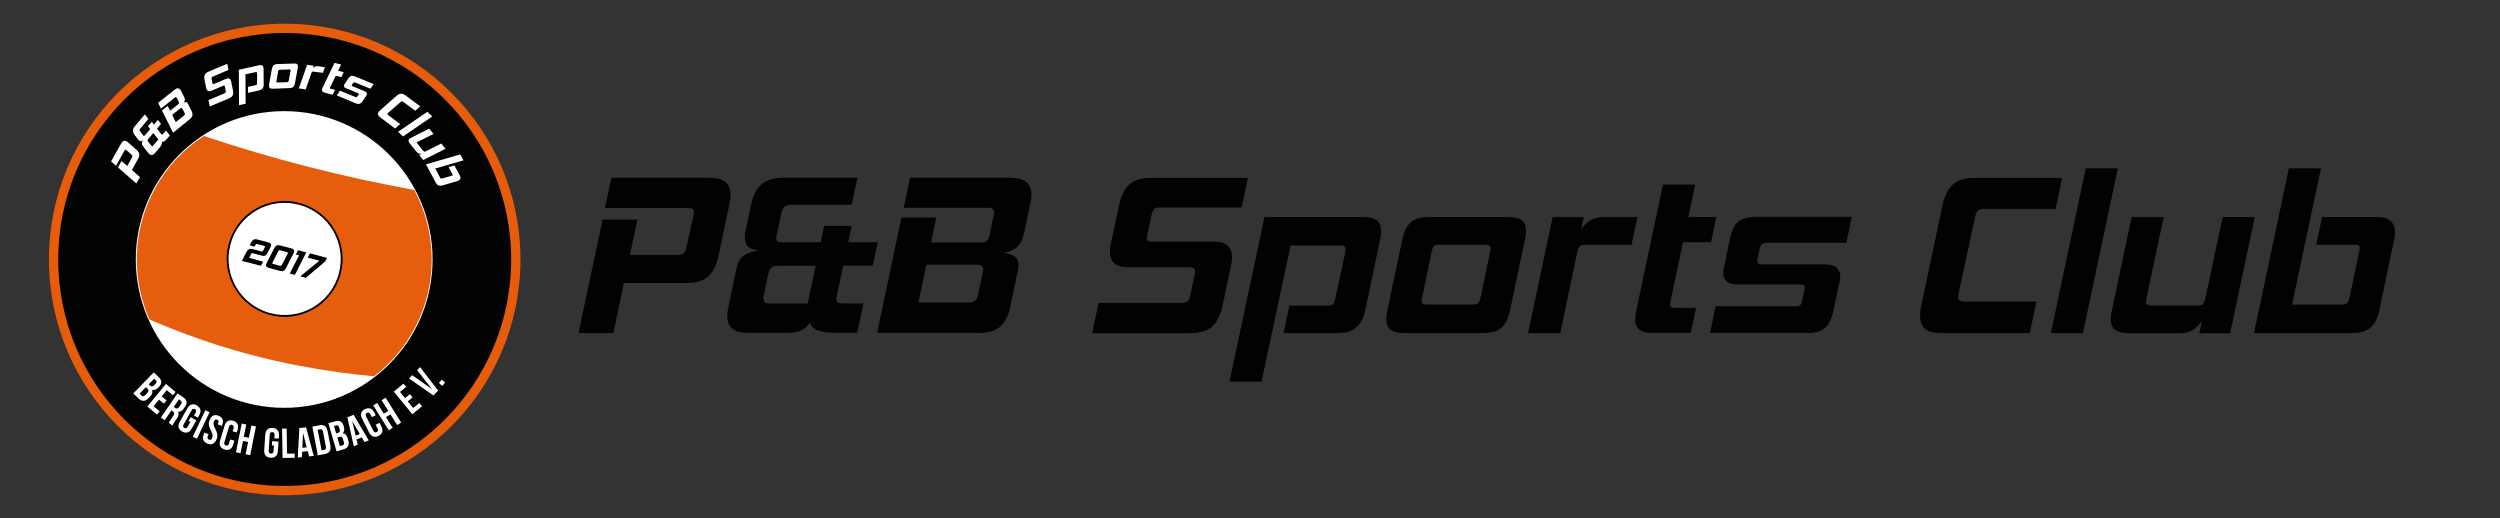 <?xml version="1.0" encoding="utf-8"?>
<svg xmlns="http://www.w3.org/2000/svg" id="Ebene_1" style="enable-background:new 0 0 2688 557;" version="1.1" viewBox="0 0 2688 557" x="0px" y="0px">
<rect x="0" y="0" width="2688" height="557" fill="#333333" stroke="none"/>
<style type="text/css">
	.st0{fill-rule:evenodd;clip-rule:evenodd;fill:#010202;}
	.st1{fill-rule:evenodd;clip-rule:evenodd;fill:#FFFFFF;stroke:#FFFFFF;stroke-width:2;stroke-miterlimit:10;}
	.st2{fill-rule:evenodd;clip-rule:evenodd;fill:#E65D0E;}
	.st3{fill-rule:evenodd;clip-rule:evenodd;fill:#FFFFFF;stroke:#000000;stroke-width:2;stroke-miterlimit:10;}
	.st4{fill-rule:evenodd;clip-rule:evenodd;fill:none;}
	.st5{fill:#FFFFFF;}
	.st6{fill:none;}
	.st7{fill-rule:evenodd;clip-rule:evenodd;fill:none;stroke:#E75C0A;stroke-width:10;stroke-miterlimit:10;}
	.st8{fill:#010202;}
</style>
<path class="st0" d="M306.1,30.5c137.2,0,248.5,111.3,248.5,248.5S443.3,527.5,306.1,527.5S57.6,416.2,57.6,279&#xA;	S168.8,30.5,306.1,30.5z"/>
<path class="st1" d="M305.6,120.5c87.6,0,158.5,71,158.5,158.5s-71,158.5-158.5,158.5S147,366.5,147,279S218,120.5,305.6,120.5z"/>
<path class="st2" d="M445.4,204.2c-76.7-13.8-152.1-33.2-226.3-58c-43.4,28.3-72,77.2-72,132.8c0,23,4.9,44.8,13.7,64.6&#xA;	c10,4.2,20,8.3,30,12.2c14,5.4,28,10.4,42.2,14.9c7.1,2.3,14.2,4.5,21.3,6.5c3.6,1,7.1,2,10.7,3c1.8,0.5,3.6,1,5.4,1.4&#xA;	s3.6,0.9,5.4,1.4c3.6,0.9,7.2,1.8,10.8,2.7s7.2,1.7,10.8,2.5c7.2,1.6,14.5,3.2,21.8,4.6c14.6,2.8,29.2,5.2,44,7.3&#xA;	c12.9,1.8,25.9,3.3,39,4.5c37.7-29,62-74.5,62-125.7C464.1,252,457.3,226.5,445.4,204.2z"/>
<path class="st3" d="M321.9,219.2c32.7,8.8,52.1,42.4,43.4,75.1c-8.8,32.7-42.4,52.1-75.1,43.3c-32.7-8.8-52.1-42.4-43.4-75.1&#xA;	C255.5,229.8,289.2,210.4,321.9,219.2z"/>
<path d="M280.6,285.8l2.3-4.5l-15-4l1.9-3.8c0.3-0.6,0.6-1,0.9-1.2c0.3-0.2,0.7-0.2,1.2,0l9.7,2.6c1.4,0.4,2.6,0.3,3.6-0.1&#xA;	c1-0.5,1.8-1.4,2.4-2.7l3.1-6.1c0.3-0.7,0.5-1.2,0.6-1.7c0.3-0.9,0.2-1.7-0.3-2.3c-0.4-0.6-1.3-1.1-2.6-1.4l-11.7-3.1&#xA;	c-1.6-0.4-2.9-0.4-3.9,0.1c-1,0.5-1.9,1.4-2.6,2.8l-1.7,3.4l5.2,1.4l0.9-1.8c0.3-0.5,0.6-0.9,0.9-1c0.3-0.1,0.7-0.1,1.2,0l7.2,1.9&#xA;	c0.8,0.2,1.1,0.6,1,1.1c-0.1,0.2-0.2,0.5-0.3,0.7l-1.6,3.2c-0.3,0.5-0.5,0.8-0.8,1c-0.3,0.2-0.7,0.2-1.2,0l-9.1-2.4&#xA;	c-0.9-0.2-1.7-0.4-2.4-0.3c-0.7,0-1.3,0.1-1.9,0.4c-0.5,0.3-1,0.7-1.5,1.2c-0.4,0.5-0.9,1.2-1.3,2l-4.7,9.3L280.6,285.8z"/>
<path d="M301,291.3c1.6,0.4,3,0.4,3.9-0.1c1-0.5,1.8-1.5,2.6-2.9l8-15.8c0.1-0.3,0.3-0.6,0.4-0.9c0.1-0.3,0.2-0.5,0.3-0.8&#xA;	c0.3-1,0.2-1.7-0.3-2.3c-0.4-0.6-1.3-1.1-2.6-1.4l-12-3.2c-1.6-0.4-3-0.4-3.9,0.1c-1,0.5-1.8,1.5-2.6,2.9l-8,15.8&#xA;	c-0.3,0.6-0.6,1.2-0.7,1.6c-0.3,0.9-0.2,1.7,0.3,2.3c0.4,0.6,1.3,1.1,2.6,1.4L301,291.3z M303,284.9c-0.2,0.4-0.5,0.7-0.8,0.8&#xA;	c-0.3,0.1-0.8,0.1-1.4,0l-7.1-1.9c-0.7-0.2-1-0.5-0.9-1.1c0-0.1,0.1-0.3,0.2-0.5l6.2-12.1c0.3-0.5,0.6-0.9,0.8-1&#xA;	c0.3-0.2,0.7-0.2,1.2,0l7.1,1.9c0.5,0.1,0.8,0.3,1,0.5c0.2,0.2,0.2,0.4,0.1,0.8c0,0.1-0.1,0.2-0.1,0.3c0,0.1-0.1,0.2-0.1,0.3&#xA;	L303,284.9z"/>
<path d="M317,295.6l12.3-24.2l-8.9-2.4l-2.3,4.6l3.5,0.9l-10,19.6L317,295.6z"/>
<path d="M328.8,298.7l21-17.7l1.8-3.7l-18.4-4.9l-2.3,4.6l12.5,3.3l-20.5,16.8L328.8,298.7z"/>
<path class="st4" d="M305.6,314.5c74,0,134,60,134,134c0,74-60,134-134,134s-134-60-134-134C171.6,374.5,231.6,314.5,305.6,314.5z"/>
<path class="st5" d="M170.7,405.6l-5.4-5.2l-22,22.6l5.6,5.4c3.5,3.5,7.2,3.4,10.6-0.1l1.8-1.8c2.3-2.4,3.2-4.8,2.1-7.4&#xA;	c2.3,0.8,4.5,0,6.7-2.3l0.8-0.8C174.3,412.4,174.4,409.2,170.7,405.6z M158.4,417.8c1.6,1.6,1.7,2.9-0.4,5l-1.9,2&#xA;	c-1.6,1.7-2.8,1.6-4,0.4l-2-2l6.7-6.9L158.4,417.8z M167.5,408.8c1.3,1.2,1.1,2.5-0.5,4.1l-1.2,1.3c-1.8,1.8-3.1,1.6-4.5,0.3&#xA;	l-1.4-1.3l5.8-6L167.5,408.8z"/>
<path class="st5" d="M179.3,419.5l6.6,5.4l2.9-3.5l-10.4-8.6l-20,24.3l10.4,8.6l2.9-3.5l-6.6-5.4l5.9-7.1l5.2,4.3l2.9-3.5l-5.2-4.3&#xA;	L179.3,419.5z"/>
<path class="st5" d="M185.6,457.6c0.3-1.2,0.9-2.2,1.7-3.5l2.8-4c1.9-2.7,2.5-5.1,1.1-7.4c2.4,0.4,4.5-0.8,6.3-3.4l1.4-2&#xA;	c2.8-4,2.3-7.2-1.9-10.1l-6.2-4.2l-17.8,26l4.1,2.8l7.3-10.6l1.4,1c1.9,1.3,2.1,2.7,0.4,5.1l-2.8,4.1c-1.5,2.1-1.6,2.6-1.8,3.4&#xA;	L185.6,457.6z M194.3,430.8c1.4,1,1.5,2.2,0.2,4.1l-1.8,2.6c-1.4,2.1-2.8,2.1-4.3,1.1l-1.6-1.1l5.5-8L194.3,430.8z"/>
<path class="st5" d="M202.7,452.5l2,1.1l-2.8,5.1c-1.1,2-2.4,2.2-3.7,1.4c-1.4-0.8-1.8-2-0.7-3.9l8.3-14.8c1.1-2,2.4-2.2,3.8-1.5&#xA;	s1.8,2,0.7,4l-1.7,2.9l4.1,2.3l1.5-2.7c2.5-4.4,1.7-8.1-2.6-10.5c-4.2-2.4-7.8-1.1-10.3,3.3l-8,14.3c-2.5,4.4-1.7,8.1,2.6,10.5&#xA;	c4.2,2.4,7.8,1.1,10.3-3.3l4.9-8.7l-6-3.4L202.7,452.5z"/>
<path class="st5" d="M207.3,469.6l4.5,2.1l13.5-28.5l-4.5-2.1L207.3,469.6z"/>
<path class="st5" d="M225.3,451.7c-3.3,8.4,5.2,13.1,2.9,19.1c-0.8,2.1-2,2.5-3.5,1.9c-1.5-0.6-2.1-1.7-1.3-3.8l0.8-2.1l-4.4-1.7&#xA;	l-0.7,1.8c-1.9,4.7-0.6,8.3,4,10.1c4.5,1.8,7.9,0,9.8-4.7c3.3-8.4-5.2-13.1-2.9-19.1c0.8-2.1,2-2.6,3.4-2c1.5,0.6,2,1.7,1.2,3.8&#xA;	l-0.5,1.2l4.4,1.7l0.4-0.9c1.9-4.7,0.6-8.3-3.9-10C230.5,445.2,227.1,447,225.3,451.7z"/>
<path class="st5" d="M247.5,472.5l-1.3,4.3c-0.6,2.2-1.8,2.6-3.3,2.2c-1.5-0.5-2.2-1.5-1.6-3.7l4.9-16.3c0.6-2.2,1.8-2.7,3.3-2.2&#xA;	c1.5,0.5,2.2,1.6,1.6,3.7l-1,3.2l4.5,1.3l0.9-2.9c1.4-4.8-0.1-8.3-4.8-9.7c-4.7-1.4-7.9,0.6-9.3,5.5l-4.7,15.7&#xA;	c-1.4,4.8,0.1,8.3,4.8,9.7c4.7,1.4,7.9-0.6,9.3-5.5l1.2-4L247.5,472.5z"/>
<path class="st5" d="M261.3,474.1l5.5,1.1l-2.7,13.2l4.9,1l6.2-30.9l-4.9-1l-2.7,13.2l-5.5-1.1l2.7-13.2l-4.9-1l-6.2,30.9l4.9,1&#xA;	L261.3,474.1z"/>
<path class="st5" d="M292.3,478.9l2.2,0.1l-0.4,5.8c-0.1,2.2-1.2,3-2.8,2.9c-1.6-0.1-2.5-1-2.4-3.2l1.1-17c0.1-2.2,1.2-3,2.8-2.9&#xA;	c1.6,0.1,2.5,1,2.4,3.3l-0.2,3.4l4.7,0.3l0.2-3.1c0.3-5-2-8.1-6.8-8.4c-4.9-0.3-7.6,2.4-7.9,7.4l-1.1,16.3c-0.3,5,2,8.1,6.8,8.4&#xA;	c4.9,0.3,7.6-2.4,7.9-7.4l0.7-10l-6.9-0.5L292.3,478.9z"/>
<path class="st5" d="M303.8,492.4l13.1-0.2l-0.1-4.5l-8.1,0.1l-0.5-27l-4.9,0.1L303.8,492.4z"/>
<path class="st5" d="M329.1,459.5l-7.2,0.7l-1.8,31.8l4.5-0.5l0.3-5.8l6-0.6l1.4,5.6l5-0.5L329.1,459.5z M325.8,465.4l4,15.6&#xA;	l-4.7,0.5L325.8,465.4z"/>
<path class="st5" d="M341.7,489.6l7.7-1.5c4.9-0.9,6.7-4.1,5.8-9.1l-3-15.6c-1-4.9-3.9-7.2-8.7-6.2l-7.7,1.5L341.7,489.6z&#xA;	 M344.2,461.6c1.5-0.3,2.6,0.3,3.1,2.5l3.1,16.1c0.4,2.2-0.3,3.2-1.9,3.5l-2.7,0.5l-4.3-22.1L344.2,461.6z"/>
<path class="st5" d="M360.3,453l-7.2,2.1l8.8,30.2l7.5-2.2c4.8-1.4,6.5-4.6,5.1-9.3l-0.7-2.5c-0.9-3.2-2.6-5.2-5.4-5.4&#xA;	c1.8-1.6,2.2-3.9,1.3-7l-0.3-1.1C368,453.3,365.2,451.6,360.3,453z M364.8,469.8c2.2-0.6,3.3,0,4.1,2.8l0.8,2.6&#xA;	c0.7,2.2,0,3.2-1.6,3.7l-2.7,0.8l-2.7-9.3L364.8,469.8z M361.4,457.4c1.7-0.5,2.7,0.2,3.3,2.4l0.5,1.7c0.7,2.4-0.1,3.5-1.9,4&#xA;	l-1.9,0.5l-2.3-8L361.4,457.4z"/>
<path class="st5" d="M380.2,446l-6.7,2.7l6.9,31.1l4.2-1.7l-1.3-5.6l5.7-2.2l2.9,5l4.6-1.8L380.2,446z M378.7,452.7l8.1,13.9&#xA;	l-4.4,1.8L378.7,452.7z"/>
<path class="st5" d="M403.9,456.7l2,4c1,2,0.5,3.2-0.9,3.9c-1.4,0.7-2.7,0.4-3.7-1.6l-7.6-15.2c-1-2-0.5-3.2,0.9-3.9&#xA;	c1.4-0.7,2.7-0.4,3.7,1.6l1.5,3l4.2-2.1l-1.4-2.7c-2.3-4.5-5.8-5.9-10.2-3.8s-5.3,5.9-3,10.4l7.4,14.6c2.3,4.5,5.8,5.9,10.2,3.8&#xA;	c4.3-2.2,5.3-5.9,3-10.4l-1.9-3.7L403.9,456.7z"/>
<path class="st5" d="M415,448.5l4.8-3l7.2,11.5l4.3-2.7l-16.7-26.7l-4.3,2.7l7.2,11.5l-4.8,3l-7.2-11.5l-4.2,2.6l16.7,26.7l4.2-2.6&#xA;	L415,448.5z"/>
<path class="st5" d="M430.1,421.4l6.6-5.4l-2.9-3.5l-10.4,8.6l20,24.3l10.4-8.6l-2.9-3.5l-6.6,5.4l-5.9-7.1l5.2-4.3l-2.9-3.5&#xA;	l-5.2,4.3L430.1,421.4z"/>
<path class="st6" d="M454.4,429.7l3.3,3.5l3.5-3.3l-3.3-3.5L454.4,429.7z"/>
<path class="st5" d="M443.2,403.4l-3.4,3.6l26.2,18.2l5.1-5.3l-19.5-25.2l-3.1,3.3l16,20.5L443.2,403.4z"/>
<path class="st5" d="M471.9,411.8l3.6,3.1l3.1-3.6l-3.6-3.1L471.9,411.8z"/>
<path class="st5" d="M148.6,170.5c1.1-2,1.5-3.7,1.1-5.1c-0.4-1.4-1.3-2.8-2.9-4.3l-8.9-7.8c-0.4-0.3-0.7-0.5-1-0.8&#xA;	c-0.3-0.2-0.6-0.4-0.9-0.6c-1.1-0.6-2.2-0.8-3.1-0.4c-0.9,0.4-1.8,1.3-2.7,2.9l-10.8,19.2l5.3,4.6l9.2-16.4c0.2-0.4,0.5-0.7,0.7-0.8&#xA;	c0.2-0.1,0.5-0.1,0.8,0.1c0.1,0.1,0.3,0.2,0.6,0.4l5.3,4.7c0.6,0.5,1,1,1.1,1.4c0.1,0.4,0,0.8-0.3,1.4l-5.3,9.5l-6.1-5.4l-3.9,6.9&#xA;	l19.8,17.3l3.9-6.9l-8.7-7.6L148.6,170.5z"/>
<path class="st5" d="M182.6,145.7l-4.2-5.4l-2.9,3.4c-0.4,0.5-0.7,0.7-1,0.9c-0.3,0.1-0.6,0.1-0.9-0.2c-0.2-0.2-0.4-0.4-0.6-0.7&#xA;	l-4.2-5.4l4.3-5.1l-3.3-4.3l-4.3,5.1l-2.3-3l-4,4.8l2.3,3l-5.6,6.6c-0.3,0.4-0.6,0.6-0.9,0.7c-0.2,0.1-0.5,0-0.8-0.2&#xA;	c-0.1-0.1-0.2-0.1-0.2-0.2c-0.1-0.1-0.1-0.2-0.2-0.3l-3-3.9c-0.5-0.6-0.7-1.1-0.8-1.6c0-0.4,0.2-0.9,0.6-1.4l8.9-10.6l-3.8-4.9&#xA;	L145,135.7c-1.4,1.7-2.1,3.3-2.1,4.8c0,1.5,0.6,3.1,1.9,4.7l3.8,4.9c0.3,0.4,0.6,0.7,0.9,1c0.8,0.6,1.5,0.9,2.2,0.8&#xA;	c0.7-0.1,1.4-0.5,2.2-1.2c-0.7,1-1.1,2-1.3,3.1c-0.2,1.1,0.2,2.1,1,3.2l5.5,7.1c0.5,0.7,1,1.2,1.5,1.6c1,0.8,2,1.2,3,1&#xA;	c1-0.2,2-0.9,3.2-2.3l5.6-6.7c0.7-0.8,1.2-1.7,1.5-2.6c0.3-0.9,0.3-1.8-0.1-2.8c0.9,0.4,1.8,0.3,2.7-0.2c0.9-0.6,1.9-1.5,3-2.8&#xA;	L182.6,145.7z M170.2,150l-5.5,6.5c-0.6,0.7-1.2,0.9-1.8,0.4c-0.1-0.1-0.2-0.2-0.3-0.3c-0.1-0.1-0.2-0.2-0.3-0.4l-3-3.9&#xA;	c-0.4-0.5-0.6-1-0.6-1.4c0-0.4,0.2-0.8,0.6-1.3l5.6-6.6L170.2,150z"/>
<path class="st5" d="M203.9,128.3c1.7-1.4,2.7-2.8,3-4.2c0.2-1.5-0.1-3.1-1-4.9l-3.8-7.6c-0.1-0.2-0.2-0.3-0.3-0.5&#xA;	c-0.1-0.1-0.2-0.3-0.3-0.4c-0.6-0.7-1.3-1.1-2-1c-0.8,0.1-1.6,0.4-2.4,0.9c0.9-0.9,1.4-1.8,1.6-2.8c0.2-1,0-2.2-0.7-3.5l-3-6&#xA;	c-0.2-0.3-0.4-0.7-0.5-1c-0.2-0.3-0.4-0.6-0.6-0.8c-0.8-1-1.7-1.5-2.8-1.6c-1,0-2.2,0.6-3.6,1.7l-17.5,14l3.1,6.2l14.7-11.8&#xA;	c0.5-0.4,0.8-0.6,1.1-0.6c0.3,0,0.6,0.1,0.8,0.4c0.2,0.2,0.3,0.5,0.5,0.8l2,3.9c0.3,0.5,0.3,1,0.3,1.4c-0.1,0.4-0.4,0.8-1,1.3&#xA;	l-8.6,6.9l-2.6-5.2l-6.2,4.9l12,23.9L203.9,128.3z M198.4,121.3c0.4,0.8,0.5,1.3,0.4,1.7c-0.1,0.4-0.5,0.9-1.1,1.4l-8.7,6.9&#xA;	l-3.9-7.8l8.7-6.9c0.5-0.4,0.8-0.6,1.1-0.6c0.3-0.1,0.6,0.1,0.9,0.4c0.1,0.1,0.1,0.2,0.2,0.3c0.1,0.1,0.1,0.3,0.2,0.4L198.4,121.3z"/>
<path class="st5" d="M246.2,105.8c2.1-0.9,3.4-2,4-3.3c0.6-1.3,0.7-3.1,0.3-5.1l-1.9-9.6c-0.1-0.5-0.2-1-0.4-1.4&#xA;	c-0.4-1-1.1-1.7-1.9-2c-0.8-0.3-1.9-0.2-3.3,0.4l-13,5.5c-0.7,0.3-1.2,0.2-1.4-0.3c0-0.1-0.1-0.2-0.1-0.3c0-0.1,0-0.2-0.1-0.4&#xA;	l-0.9-4.6c-0.1-0.6-0.1-1.1,0-1.4c0.1-0.3,0.4-0.6,1-0.8l17.2-7.3l-1.3-6.7l-20.1,8.5c-2.1,0.9-3.5,2-4.1,3.4&#xA;	c-0.6,1.3-0.7,3.1-0.3,5.1l1.8,9.1c0.1,0.6,0.3,1.1,0.4,1.4c0.4,1,1.1,1.7,1.9,2c0.8,0.3,1.9,0.2,3.2-0.4l12.8-5.4&#xA;	c0.8-0.4,1.4-0.2,1.6,0.3c0.1,0.2,0.2,0.4,0.2,0.5l0.9,4.9c0.1,0.7,0.1,1.2-0.1,1.5c-0.2,0.3-0.6,0.6-1.1,0.9l-17.3,7.3l1.3,6.9&#xA;	L246.2,105.8z"/>
<path class="st5" d="M278.6,97.2c1.6-0.4,2.8-1,3.7-2.1c0.8-1,1.2-2.4,1.2-4.3l-0.1-16.4c0-0.7-0.1-1.3-0.2-2&#xA;	c-0.2-1-0.7-1.8-1.4-2.1c-0.7-0.4-1.8-0.4-3.3-0.1l-21.7,4.8l0.2,38.1l7.1-1.6l-0.2-31.6l11.1-2.4c0.4-0.1,0.7-0.1,0.9,0&#xA;	c0.2,0.1,0.3,0.3,0.4,0.6c0.1,0.3,0.1,0.5,0.1,0.7l0,10.9c0,0.6-0.1,1-0.3,1.3c-0.2,0.2-0.5,0.4-1,0.5l-8.5,1.9l0.1,6.4L278.6,97.2z"/>
<path class="st5" d="M311.3,94.7c1.9-0.1,3.3-0.5,4.1-1.4c0.9-0.9,1.4-2.2,1.8-4l2.9-16.1c0.1-0.9,0.2-1.5,0.2-2&#xA;	c0-1.1-0.4-1.9-1-2.3c-0.6-0.5-1.7-0.7-3.2-0.6l-17.9,0.6c-1.9,0.1-3.2,0.5-4.1,1.4c-0.9,0.9-1.4,2.2-1.8,4l-2.9,16.1&#xA;	c-0.1,0.9-0.2,1.5-0.2,2c0,1.1,0.4,1.9,1,2.3c0.7,0.5,1.7,0.7,3.2,0.7L311.3,94.7z M310.4,86.9c-0.1,0.5-0.3,0.9-0.5,1.1&#xA;	c-0.3,0.2-0.7,0.3-1.3,0.4l-10.3,0.3c-0.8,0-1.2-0.2-1.2-0.7c0-0.1,0-0.2,0-0.3c0-0.1,0-0.2,0.1-0.4l1.9-10.8c0.1-0.6,0.2-1,0.5-1.2&#xA;	c0.2-0.2,0.6-0.3,1.2-0.3l10.3-0.3c0.9,0,1.4,0.2,1.4,0.8c0,0.1,0,0.3-0.1,0.6L310.4,86.9z"/>
<path class="st5" d="M328.7,96.1l6.2-17.9c0.2-0.6,0.5-0.9,0.7-1.1c0.3-0.2,0.7-0.2,1.2-0.1l10.4,1.3l2.1-6.1l-7.6-1&#xA;	c-1.1-0.1-2.1,0-3,0.3c-0.9,0.3-1.7,1-2.5,1.9l1-2.8l-7-0.9l-8.9,25.4L328.7,96.1z"/>
<path class="st5" d="M357.7,101.9l2.5-5.3l-4.6-1.2c-0.7-0.2-1.1-0.5-0.9-1c0-0.1,0.1-0.3,0.3-0.6l6-12.4l6.1,1.5l2.5-5.3l-6.1-1.5&#xA;	l3.3-6.7l-7.1-1.8L347,93.9c-0.4,0.8-0.6,1.4-0.7,1.9c-0.3,1-0.1,1.9,0.4,2.5c0.5,0.6,1.5,1.1,2.9,1.5L357.7,101.9z"/>
<path class="st5" d="M382.4,111.1c1.7,0.7,3.1,0.9,4.2,0.5c1.1-0.4,2.1-1.2,3-2.5l4.2-6.2c0.1-0.1,0.2-0.3,0.3-0.5&#xA;	c0.1-0.2,0.2-0.3,0.2-0.5c0.3-0.7,0.3-1.4,0-2.1c-0.3-0.7-1-1.2-2.2-1.7l-13.2-5.4c-0.7-0.3-0.9-0.7-0.7-1.2&#xA;	c0.1-0.2,0.2-0.3,0.2-0.4l1.3-1.8c0.3-0.4,0.6-0.7,0.9-0.8c0.3-0.1,0.7,0,1.2,0.2l16.6,6.7l3.4-5l-20.1-8.2&#xA;	c-1.7-0.7-3.1-0.9-4.2-0.5c-1.1,0.4-2.1,1.2-2.9,2.5l-4,6c-0.3,0.3-0.4,0.7-0.6,1c-0.3,0.7-0.3,1.4,0,2.1c0.3,0.6,1,1.2,2.1,1.6&#xA;	l13,5.3c0.6,0.3,0.9,0.6,0.7,1c-0.1,0.2-0.1,0.3-0.2,0.4l-1.5,2.2c-0.3,0.4-0.5,0.7-0.8,0.7c-0.2,0.1-0.6,0-1.1-0.2l-16.7-6.8&#xA;	l-3.4,5.1L382.4,111.1z"/>
<path class="st5" d="M424.8,138.2l5.5-4.8l-12.8-9.6c-0.5-0.4-0.8-0.7-0.9-1c-0.1-0.3,0-0.6,0.2-0.9c0.1-0.1,0.2-0.2,0.3-0.3&#xA;	c0.1-0.1,0.2-0.2,0.3-0.3l13.2-11.5c0.6-0.5,1.1-0.8,1.5-0.9c0.4,0,0.9,0.2,1.6,0.7l12.7,9.5l5.4-4.8l-15.9-11.8&#xA;	c-1.8-1.3-3.4-1.9-4.9-1.8c-1.5,0.2-3,0.9-4.6,2.3l-17.6,15.5c-0.4,0.3-0.7,0.6-0.9,0.9c-0.2,0.3-0.5,0.5-0.7,0.8&#xA;	c-0.8,1.1-1.1,2.1-0.8,3c0.2,1,1.1,2,2.5,3L424.8,138.2z"/>
<path class="st5" d="M433.3,146.7l31.5-21.5l-5.3-5l-31.5,21.5L433.3,146.7z"/>
<path class="st5" d="M455,172.1l24-12.1l-4.6-5.7l-16.9,8.5c-0.5,0.3-1,0.4-1.3,0.3c-0.3-0.1-0.6-0.3-1-0.7l-6.5-8.1&#xA;	c-0.5-0.6-0.6-1.1-0.1-1.5c0.1-0.1,0.3-0.2,0.6-0.3l16.9-8.5l-4.6-5.7l-19.3,9.7c-0.7,0.4-1.3,0.7-1.7,1c-0.9,0.7-1.3,1.5-1.3,2.3&#xA;	c0,0.8,0.5,1.8,1.4,2.9l7.2,8.9c0.7,0.9,1.5,1.5,2.3,1.8c0.8,0.4,1.9,0.5,3.1,0.4l-2.5,1.3L455,172.1z"/>
<path class="st5" d="M468.5,196.3c0.9,1.6,1.9,2.7,3.1,3.1c1.2,0.4,2.6,0.4,4.4-0.1l15.7-4.6c0.3-0.1,0.6-0.2,0.9-0.3&#xA;	c0.3-0.1,0.5-0.2,0.7-0.3c2-1.1,2.4-2.9,1.1-5.3l-5.8-10.9l-6.2,1.8l4.1,7.7c0.2,0.3,0.3,0.6,0.3,0.8c0,0.2-0.1,0.4-0.4,0.5&#xA;	c-0.1,0-0.3,0.1-0.6,0.2l-10.4,3c-0.6,0.1-1,0.2-1.3,0.1c-0.3-0.1-0.6-0.4-0.8-0.8l-5.3-10l30.3-8.8l-3.4-6.4L458,176.7L468.5,196.3&#xA;	z"/>
<path class="st7" d="M306.1,30.5c137.2,0,248.5,111.3,248.5,248.5S443.3,527.5,306.1,527.5S57.6,416.2,57.6,279&#xA;	S168.8,30.5,306.1,30.5z"/>
<g>
	<path class="st8" d="M737.9,304.3c10.7,0,18.6-2.4,23.7-7.2c5.1-4.8,8.7-12.1,10.9-21.9l11.6-55c0.3-2.1,0.6-4.1,0.9-5.8&#xA;		c0.2-1.7,0.4-3.4,0.4-5.1c0-6.2-1.8-10.9-5.4-13.8c-3.6-3-9.6-4.4-18-4.4H657.3l-6.9,32.6h89c2.3,0,4,0.3,5.1,0.9&#xA;		c1.1,0.6,1.6,1.8,1.6,3.6c0,0.7-0.2,1.8-0.5,3.5l-7.2,32.8c-0.8,3.8-1.8,6.3-3.1,7.6c-1.2,1.3-3.4,2-6.5,2h-51.5l8.1-38h-37.5&#xA;		L622,358.1h37.5l11.3-53.8H737.9z"/>
	<path class="st8" d="M921.7,358.1l6.7-31.8h-21c-2.8,0-4.9-0.3-6.2-0.9c-1.3-0.6-2-1.8-2-3.8c0-1.1,0.2-2.6,0.7-4.4l6.7-31.6h31.8&#xA;		l5.4-25.2h-31.8l3.7-17.5h-29.6l-3.7,17.5h-40.9c-2.5,0-4.2-0.3-5.3-0.9c-1.1-0.6-1.6-1.8-1.6-3.6c0-0.5,0-1,0.1-1.5&#xA;		c0.1-0.5,0.2-1.1,0.4-1.7l4.9-22.9c0.8-3.6,1.9-6.1,3.3-7.5c1.4-1.4,3.7-2.1,6.8-2.1h65.6l6.2-29.1h-79.2c-10.4,0-18.3,2.3-23.8,7&#xA;		c-5.5,4.7-9.2,11.8-11.2,21.3l-6.2,29.1c-0.5,2.5-0.7,4.6-0.7,6.4c0,4.8,1.3,8.3,3.9,10.5c2.6,2.2,6.3,3.6,11.1,4.1&#xA;		c-5.8,0.5-10.8,2.1-15.2,4.8c-4.4,2.7-7.2,7.2-8.5,13.4l-8.9,41.9c-0.8,4.1-1.2,7.5-1.2,10.1c0,6.3,1.8,10.9,5.4,13.8&#xA;		c3.6,3,9.6,4.4,18,4.4H847c5.1,0,9.7-0.8,13.9-2.5c4.2-1.6,7.5-4.6,10-8.9c1.1,4.4,4.2,7.4,9.1,9c4.9,1.6,11.4,2.3,19.5,2.3H921.7z&#xA;		 M868.4,326.3h-40.7c-4.6,0-6.9-1.8-6.9-5.4c0-0.5,0-1.1,0-1.8c0-0.7,0.2-1.5,0.5-2.3l4.9-22.9c0.7-3,1.7-5.1,3.1-6.3&#xA;		c1.4-1.2,3.7-1.8,6.8-1.8H877L868.4,326.3z"/>
	<path class="st8" d="M1051.9,358.1c10.5,0,18.4-2.3,23.6-7c5.2-4.7,8.8-11.8,10.7-21.3l8.4-39.7c0.2-0.8,0.3-1.6,0.4-2.5&#xA;		c0.1-0.8,0.1-1.6,0.1-2.5c0-4.4-1.5-7.6-4.6-9.6c-3-2-6.9-3.2-11.7-3.7c5.8-0.7,10.5-2.6,14.3-5.8c3.8-3.2,6.4-8.3,7.9-15.2&#xA;		l6.7-31.3c0.3-1.8,0.6-3.5,0.9-5.2c0.2-1.6,0.4-3.2,0.4-4.7c0-6.2-1.9-10.9-5.7-13.9c-3.8-3-9.9-4.6-18.5-4.6H978.4l-6.7,32.3h89.5&#xA;		c2.8,0,4.8,0.4,5.9,1.1c1.1,0.7,1.7,2.1,1.7,4.1c0,1.3-0.2,2.8-0.7,4.4l-4.2,20.2c-0.7,2.8-1.7,4.8-3.1,5.9&#xA;		c-1.4,1.2-3.9,1.7-7.5,1.7h-52.3l5.7-26.9h-37.5l-26.1,124.1H1051.9z M1051.9,315.7c-0.8,3.9-2,6.5-3.6,7.8c-1.6,1.2-4.2,1.8-8,1.8&#xA;		h-52.8l8.6-40.7h52.8c2.8,0,4.8,0.3,6.2,1c1.3,0.7,2,2.1,2,4.2c0,0.5,0,1.1-0.1,1.7c-0.1,0.7-0.2,1.4-0.4,2.2L1051.9,315.7z"/>
	<path class="st8" d="M1279.8,358.1c10.7,0,18.6-2.4,23.7-7.2c5.1-4.8,8.7-12.1,10.9-21.9l9.6-45.6c0.5-2.5,0.7-4.8,0.7-6.9&#xA;		c0-5.3-1.5-9.4-4.6-12.3c-3-3-8-4.4-14.9-4.4h-66.8c-3.6,0-5.4-1.2-5.4-3.7c0-0.5,0-1,0.1-1.5c0.1-0.5,0.2-1.1,0.4-1.7l4.7-21.9&#xA;		c0.7-3,1.6-5,2.7-6.2c1.1-1.1,3-1.7,5.7-1.7h88.5l6.7-31.8h-103.8c-10.9,0-18.8,2.4-23.9,7.2c-5.1,4.8-8.7,12.1-10.9,21.9&#xA;		l-9.1,43.2c-0.5,2.8-0.7,5.2-0.7,7.2c0,5.3,1.5,9.3,4.6,12.2c3,2.9,7.9,4.3,14.7,4.3h65.8c4.3,0,6.4,1.5,6.4,4.4&#xA;		c0,1.2-0.1,2.1-0.2,2.7l-4.9,23.2c-0.7,3.1-1.7,5.3-3.1,6.4c-1.4,1.2-3.6,1.7-6.5,1.7h-89l-6.9,32.6H1279.8z"/>
	<path class="st8" d="M1438.8,358.1c7.9,0,14.3-1.9,19.1-5.8c4.8-3.9,8.2-10.1,10-18.6l16-76c0.7-3.1,1-6.2,1-9.4&#xA;		c0-5.1-1.5-8.9-4.4-11.3s-8.1-3.7-15.3-3.7h-105.6l-37.7,177.1h34.5l31.3-146.5h53.8c2,0,3.3,0.3,4.1,0.9c0.7,0.6,1.1,1.6,1.1,3.1&#xA;		c0,1.3-0.1,2.4-0.2,3.2l-10.9,50.6c-0.7,2.8-1.5,4.6-2.6,5.5c-1.1,0.9-2.8,1.4-5.3,1.4h-41.4l-6.2,29.6H1438.8z"/>
	<path class="st8" d="M1594.7,358.1c9,0,15.7-2,19.9-5.9c4.2-3.9,7.2-10.1,9-18.5l16-76c0.8-4.1,1.2-7.3,1.2-9.6&#xA;		c0-5.1-1.5-8.8-4.4-11.2c-3-2.4-8.1-3.6-15.3-3.6h-84.8c-8.9,0-15.4,2-19.6,5.9c-4.2,3.9-7.2,10.1-9,18.5l-16,76&#xA;		c-0.8,4.1-1.2,7.3-1.2,9.6c0,5.1,1.5,8.8,4.6,11.2c3,2.4,8,3.6,14.9,3.6H1594.7z M1591.7,320.8c-0.5,2.5-1.4,4.2-2.7,5.2&#xA;		c-1.3,1-3.5,1.5-6.4,1.5h-48.8c-3.6,0-5.4-1.1-5.4-3.5c0-0.5,0-1,0.1-1.5c0.1-0.5,0.2-1.1,0.4-1.7l10.6-50.8&#xA;		c0.5-2.8,1.3-4.6,2.3-5.5c1.1-0.9,2.9-1.4,5.5-1.4h48.8c4.4,0,6.7,1.3,6.7,3.9c0,0.3-0.2,1.3-0.5,3L1591.7,320.8z"/>
	<path class="st8" d="M1677.6,358.1l18.5-88c0.7-2.8,1.6-4.6,2.8-5.5c1.2-0.9,3.1-1.4,5.5-1.4h49.8l6.4-29.8h-36.3&#xA;		c-5.4,0-10.1,1.1-13.9,3.2c-3.9,2.1-7.4,5.6-10.5,10.4l3-13.6h-33.5L1643,358.1H1677.6z"/>
	<path class="st8" d="M1817.9,358.1l5.7-27.1h-22.7c-3.6,0-5.4-1.1-5.4-3.5c0-0.5,0.2-1.6,0.5-3.2l13.6-63.9h30.1l5.7-27.1h-30.1&#xA;		l7.4-34.8H1788l-28.6,135.1c-0.8,4.1-1.2,7.3-1.2,9.6c0,5.1,1.5,8.8,4.6,11.2c3,2.4,8,3.6,14.9,3.6H1817.9z"/>
	<path class="st8" d="M1942.9,358.1c8.7,0,15.1-1.8,19.2-5.3c4.1-3.5,7-9,8.6-16.4l7.4-34.5c0.2-0.8,0.3-1.6,0.4-2.5&#xA;		c0.1-0.8,0.1-1.6,0.1-2.5c0-3.8-1.3-6.8-3.8-9.1c-2.6-2.3-6.7-3.5-12.5-3.5h-67.6c-3.5,0-5.2-1.3-5.2-3.9c0-1,0.1-1.7,0.2-2.2&#xA;		l2.2-10.4c0.5-2.5,1.3-4.2,2.5-5.2c1.1-1,3-1.5,5.7-1.5h85.1l5.9-27.9h-103.1c-8.7,0-15.1,1.8-19.2,5.3c-4.1,3.5-6.9,9-8.4,16.4&#xA;		l-6.9,33.3c-0.5,2-0.7,3.8-0.7,5.4c0,3.8,1.3,6.8,3.8,9c2.5,2.2,6.6,3.3,12.2,3.3h66.8c3.3,0,4.9,1.1,4.9,3.2c0,0.8-0.1,1.5-0.2,2&#xA;		l-2.7,12.3c-0.5,2.3-1.2,3.9-2.1,4.7c-0.9,0.8-2.7,1.2-5.3,1.2h-85.6l-5.9,28.6H1942.9z"/>
	<path class="st8" d="M2182.4,358.1l7.2-33.8h-76c-3.1,0-5.3-0.4-6.4-1.2c-1.2-0.8-1.7-2.1-1.7-3.9c0-0.7,0-1.3,0.1-1.8&#xA;		c0.1-0.6,0.2-1.3,0.4-2.1l17.5-81.4c0.8-3.8,1.9-6.3,3.3-7.5c1.4-1.2,4.1-1.8,8-1.8h75.5l6.9-33.3h-94c-10.5,0-18.4,2.4-23.6,7.2&#xA;		c-5.2,4.8-8.8,12.1-11,21.9L2065.7,329c-0.5,2.1-0.8,4.1-1,5.8c-0.2,1.7-0.2,3.4-0.2,5.1c0,6.3,1.8,10.9,5.4,13.8&#xA;		c3.6,3,9.6,4.4,18,4.4H2182.4z"/>
	<path class="st8" d="M2239.6,358.1l37.5-177.1h-34.5l-37.5,177.1H2239.6z"/>
	<path class="st8" d="M2397.9,358.1l26.4-124.8h-34.5l-18.7,88c-0.7,2.8-1.6,4.7-2.7,5.7c-1.2,1-3,1.5-5.7,1.5h-49.6&#xA;		c-3.9,0-5.9-1.3-5.9-3.9c0-0.5,0.2-1.6,0.5-3.2l18.7-88h-34.5l-21.2,100.4c-0.8,3.8-1.2,6.9-1.2,9.4c0,5.4,1.6,9.3,4.8,11.6&#xA;		c3.2,2.3,8.1,3.5,14.7,3.5h54.3c5.3,0,9.8-1,13.7-3.1c3.9-2.1,7.4-5.5,10.5-10.2l-2.7,13.3H2397.9z"/>
	<path class="st8" d="M2529.1,358.1c8.9,0,15.5-2,19.9-5.9c4.4-3.9,7.4-10.1,9.2-18.5l16-76c0.3-1.5,0.6-2.9,0.7-4.2&#xA;		c0.2-1.3,0.2-2.5,0.2-3.7c0-11-6.6-16.5-19.7-16.5h-58.7l-6.4,29.8h41.4c1.8,0,3.2,0.2,4.1,0.7c0.9,0.5,1.4,1.5,1.4,3&#xA;		c0,0.5-0.2,1.6-0.5,3.2l-10.6,50.6c-0.7,2.6-1.5,4.4-2.6,5.4c-1.1,1-2.8,1.5-5.3,1.5h-53.8l31.1-146.5h-34.5l-37.5,177.1H2529.1z"/>
</g>
</svg>